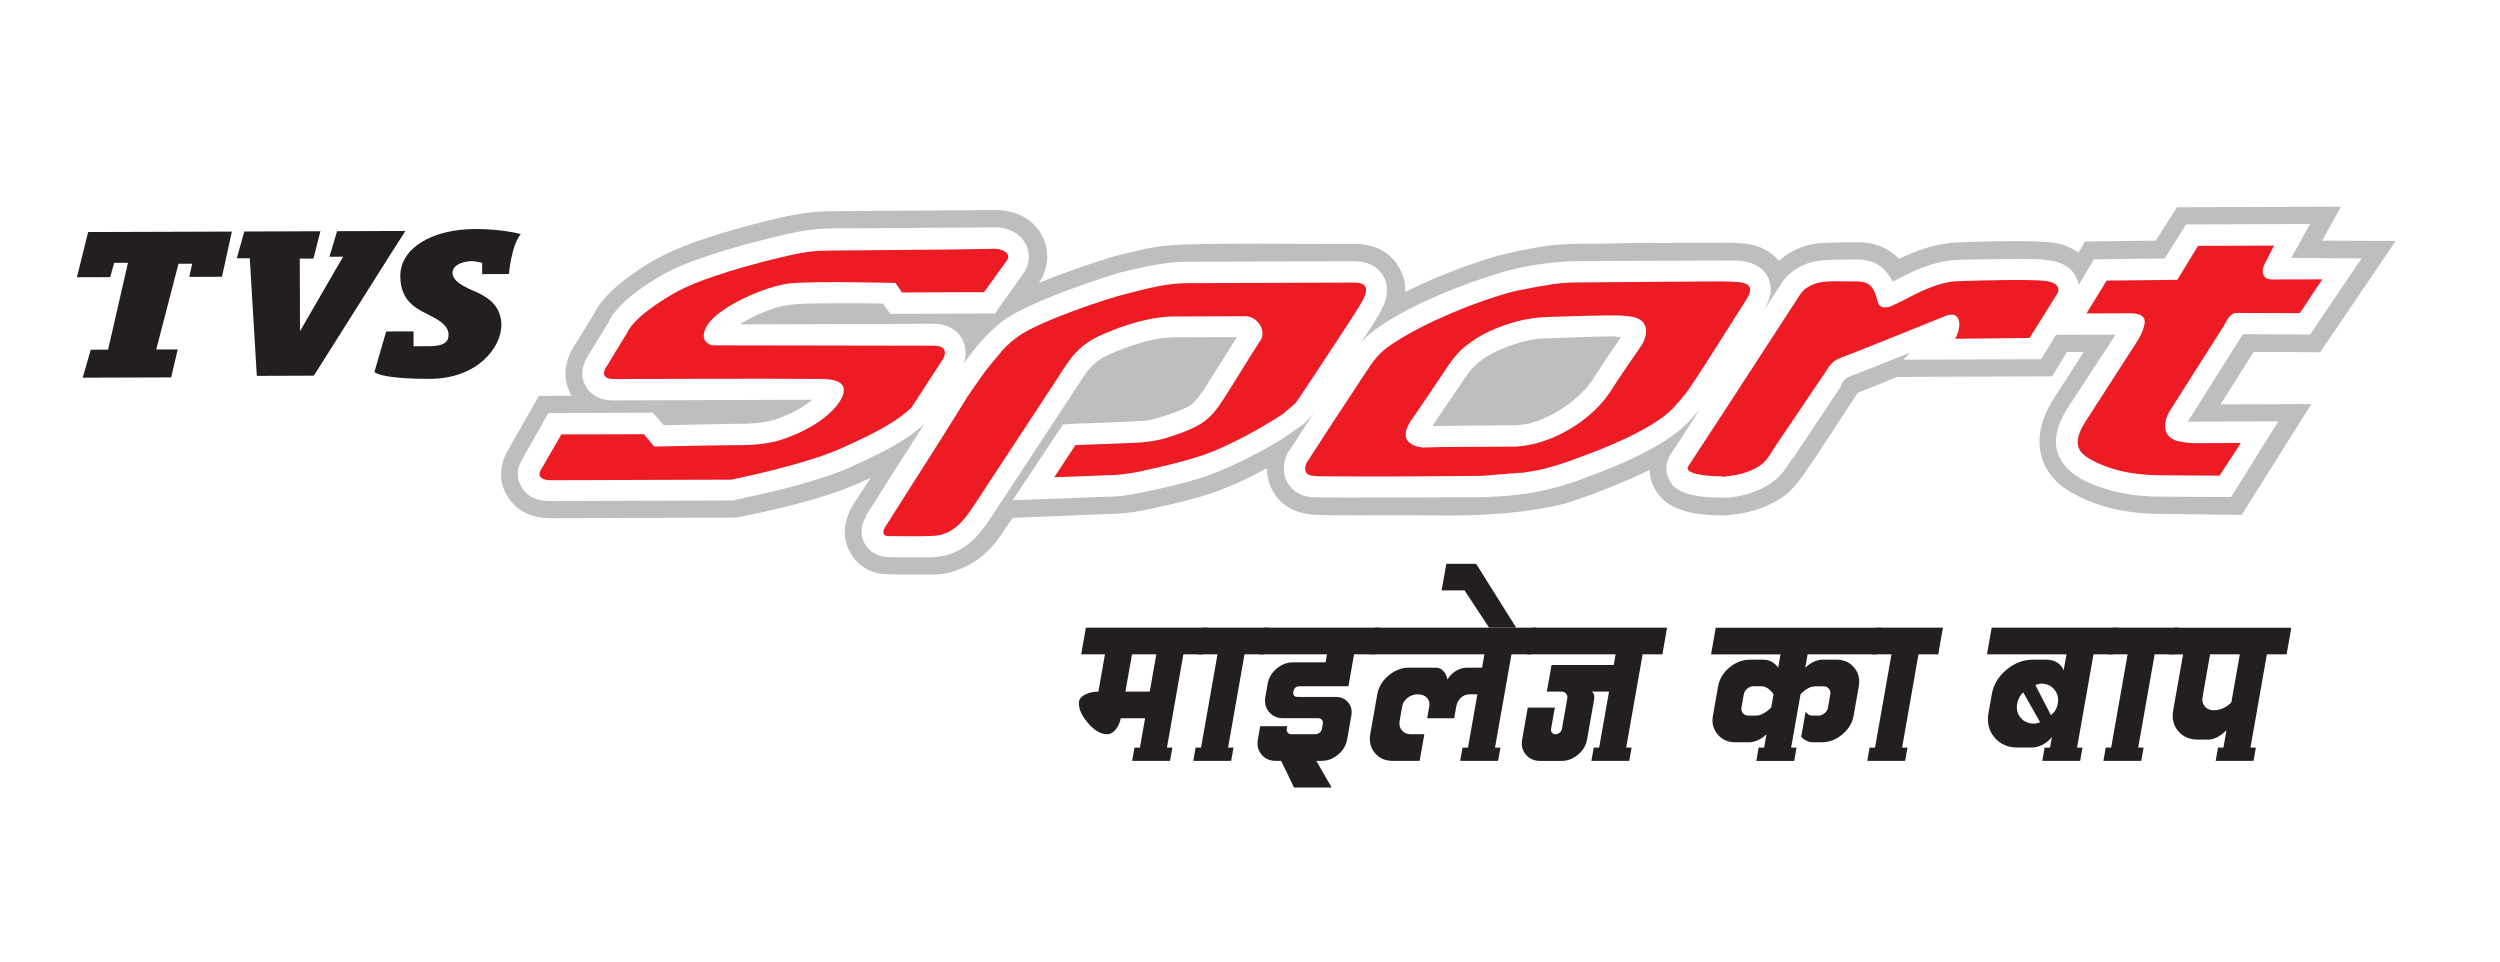 <svg width="130" height="50" viewBox="0 0 130 50" fill="none" xmlns="http://www.w3.org/2000/svg">
<rect width="130" height="50" fill="white"/>
<path fill-rule="evenodd" clip-rule="evenodd" d="M20.272 19.584L20.264 17.235L21.503 17.231L21.506 18.005C21.506 18.005 21.474 18.005 22.339 18.003C23.174 17.999 23.325 17.717 23.324 17.412C23.324 17.134 23.17 16.826 22.52 16.488C21.839 16.117 20.821 15.813 20.815 14.361C20.811 12.877 22.504 11.917 24.698 11.909C26.15 11.904 27.08 12.175 27.08 12.175C26.585 12.764 26.465 14.249 26.465 14.249L25.073 14.255L25.07 13.665C25.07 13.665 24.704 13.576 24.516 13.578C24.332 13.578 23.5 13.67 23.532 14.227C23.594 14.785 24.555 15.063 24.956 15.275C25.294 15.459 26.069 15.857 26.073 16.908C26.076 18.019 24.877 19.692 22.344 19.701C21.355 19.705 20.707 19.649 20.272 19.587V19.584ZM20.25 13.311L21.082 12.011L20.245 12.013L20.25 13.312V13.311ZM4.582 12.066L12.059 12.042L11.543 14.391L9.842 14.397L9.995 13.715H9.282L8.124 18.174L9.24 18.172L8.901 19.625L4.299 19.64L4.719 18.186L5.621 18.182L6.653 13.667H5.94L5.73 14.411L4 14.417L4.581 12.067L4.582 12.066ZM20.245 12.012L20.25 13.311L16.32 19.535L13.354 19.545L12.989 13.429L12.311 13.431L12.706 12.038L16.663 12.024L16.299 13.445L15.588 13.448L15.601 17.218L17.842 13.348L17.13 13.352L17.529 12.022L20.244 12.012H20.245ZM20.264 17.235H20.082L19.47 19.339C19.47 19.339 19.591 19.493 20.272 19.584L20.264 17.235Z" fill="#231F20"/>
<path fill-rule="evenodd" clip-rule="evenodd" d="M47.587 30.623C46.789 30.623 46.343 30.616 46.063 30.597C45.036 30.587 44.094 30.031 43.586 29.143C42.928 28.046 43.211 26.955 43.451 26.383C41.575 27.008 39.382 27.459 38.626 27.607L38.328 27.66L28.681 27.691C26.884 27.691 26.057 26.729 25.722 26.154C25.149 25.222 25.165 24.045 25.776 23.021L27.582 19.843L28.686 19.839C28.582 19.051 28.795 18.211 29.305 17.467L30.218 15.985C30.719 14.967 31.808 13.972 33.54 12.941C35.298 11.902 38.289 11.08 40.486 10.573C41.392 10.384 42.16 10.24 43.244 10.237L51.775 10.177C53.121 10.177 54.294 10.838 54.847 11.903C55.098 12.402 55.213 12.935 55.194 13.463C56.272 13.069 57.384 12.699 57.825 12.596L57.822 12.588C58.348 12.466 58.868 12.343 59.388 12.216C60.296 12.044 61.015 11.97 61.755 11.967C62.54 11.935 63.69 11.931 64.906 11.926H65.345C66.114 11.926 66.891 11.931 67.6 11.935C68.194 11.938 68.741 11.942 69.195 11.942L70.409 11.938C72.341 11.938 73.141 13.056 73.41 13.578C73.507 13.734 73.585 13.901 73.647 14.078C74.728 13.585 75.926 13.124 77.111 12.751C77.749 12.546 78.434 12.38 79.267 12.229C80.192 12.033 81.18 11.93 82.18 11.927C82.762 11.926 83.642 11.923 84.601 11.892C85.857 11.887 87.158 11.882 88.235 11.88C88.775 11.878 89.17 11.877 89.473 11.877C90.035 11.877 90.282 11.883 90.457 11.902C91.28 11.93 91.982 12.159 92.55 12.59C93.249 12.129 94.053 11.888 94.911 11.884C95.396 11.856 96.008 11.854 96.549 11.851H96.613C97.474 11.851 98.26 12.105 98.884 12.578C99.715 12.219 100.684 11.897 101.783 11.864C102.374 11.832 103.623 11.797 104.739 11.793H104.852C105.507 11.793 106.084 11.811 106.615 11.849C107.045 11.889 107.439 11.985 107.798 12.136L107.981 11.817L111.682 11.773L112.791 10.035L122.996 10L122.011 11.776L125.98 11.792L121.034 19.073L120.635 19.07C120.635 19.07 118.783 19.051 117.593 19.051L116.816 20.283L121.539 20.267L116.971 27.528L112.404 27.474C110.495 27.474 108.889 27.105 107.492 26.346C106.401 25.774 105.7 24.942 105.42 23.877C105.002 22.228 105.853 20.839 106.132 20.382L106.17 20.324L98.798 20.349C97.9 20.721 97.395 20.916 97.098 21.028L97.041 21.113C96.796 21.478 96.448 22.013 96.081 22.578C95.574 23.361 95.047 24.169 94.674 24.712L94.629 24.778L94.604 24.802L94.565 24.871L94.452 25.028C94.212 25.366 93.882 25.831 93.408 26.243C92.534 26.945 91.331 27.402 90.082 27.517H90.06C89.943 27.532 89.775 27.551 89.589 27.551C87.344 27.551 86.015 26.975 85.365 25.74C85.326 25.662 85.289 25.584 85.256 25.506C84.638 25.783 84.06 26.009 83.601 26.188L83.159 26.361C82.646 26.547 82.117 26.738 81.617 26.894L81.573 26.907C80.953 27.06 80.254 27.192 79.552 27.293C78.693 27.41 77.919 27.466 77.42 27.493C76.826 27.535 76.175 27.553 75.326 27.553C74.95 27.553 74.574 27.55 74.199 27.546C73.833 27.542 73.469 27.538 73.109 27.538C73.109 27.538 71.484 27.543 70.929 27.543C68.4 27.543 68.218 27.516 68.026 27.488C66.906 27.369 65.977 26.77 65.503 25.847C65.433 25.726 65.374 25.602 65.325 25.472C64.923 25.672 64.523 25.859 64.139 26.009C63.205 26.419 61.762 26.825 59.757 27.234L59.653 27.258C58.958 27.389 58.35 27.473 57.543 27.475L53.05 27.66C52.536 28.484 51.687 29.771 50.002 30.351C49.368 30.621 48.665 30.621 48.432 30.621H47.583L47.587 30.623Z" fill="white"/>
<path fill-rule="evenodd" clip-rule="evenodd" d="M120.644 18.323L124.58 12.529L120.75 12.514L121.73 10.749L113.202 10.779L112.096 12.513L108.417 12.557L108.08 13.146C107.709 12.868 107.215 12.653 106.566 12.591C106.192 12.565 105.61 12.534 104.745 12.537C103.632 12.541 102.396 12.576 101.809 12.608C100.633 12.643 99.613 13.053 98.754 13.454C98.224 12.901 97.484 12.594 96.618 12.596C96.058 12.599 95.44 12.6 94.918 12.63C93.993 12.634 93.158 12.976 92.507 13.569C92.111 13.104 91.488 12.675 90.404 12.647C90.189 12.618 89.725 12.62 88.24 12.627C87.162 12.628 85.863 12.633 84.629 12.638C83.671 12.67 82.803 12.672 82.187 12.673C81.228 12.677 80.3 12.774 79.403 12.964C78.698 13.093 78.014 13.247 77.339 13.463C76.04 13.873 74.496 14.462 73.078 15.18C73.078 14.776 73.017 14.343 72.763 13.945C72.518 13.449 71.864 12.68 70.415 12.685L69.519 12.687C68.437 12.692 66.641 12.667 64.945 12.671C63.708 12.676 62.569 12.68 61.76 12.713C60.957 12.715 60.247 12.812 59.567 12.94C59.044 13.066 58.521 13.191 57.993 13.314C57.965 13.314 55.893 13.941 54.015 14.717L54.041 14.688C54.534 13.946 54.594 13.047 54.188 12.248C53.754 11.411 52.824 10.919 51.776 10.923C51.741 10.923 51.683 10.923 51.651 10.923L43.248 10.982C42.256 10.985 41.546 11.113 40.656 11.299C38.892 11.706 35.712 12.524 33.923 13.581C32.352 14.515 31.304 15.445 30.874 16.343L29.923 17.889C29.367 18.696 29.25 19.62 29.622 20.394C29.655 20.453 29.68 20.513 29.714 20.58L28.02 20.585L26.42 23.402C25.957 24.175 25.932 25.07 26.369 25.779C26.679 26.31 27.328 26.951 28.681 26.946L38.266 26.915L38.452 26.882C38.606 26.851 42.432 26.13 44.565 25.162C44.812 25.038 45.059 24.944 45.271 24.851L44.288 26.369L44.255 26.436C44.106 26.71 43.616 27.735 44.237 28.773C44.611 29.427 45.321 29.856 46.093 29.852C46.527 29.882 47.484 29.878 48.439 29.876C48.661 29.876 49.248 29.872 49.739 29.655C51.222 29.156 51.962 28.011 52.482 27.173L52.665 26.93L57.549 26.73C58.261 26.728 58.815 26.659 59.491 26.532L59.616 26.503C61.006 26.219 62.738 25.814 63.876 25.314C64.523 25.061 65.234 24.691 65.885 24.348C65.885 24.72 65.947 25.116 66.165 25.491C66.539 26.233 67.284 26.658 68.144 26.75C68.333 26.778 68.672 26.81 72.968 26.793C74.418 26.789 75.934 26.849 77.388 26.748C77.944 26.718 78.685 26.658 79.454 26.553C80.104 26.46 80.786 26.332 81.403 26.181C81.896 26.027 82.42 25.837 82.943 25.648C83.559 25.4 84.673 24.991 85.782 24.436C85.782 24.774 85.877 25.086 86.032 25.39C86.373 26.039 87.119 26.81 89.592 26.802C89.807 26.802 89.994 26.77 90.021 26.77C91.136 26.669 92.186 26.27 92.926 25.676C93.387 25.275 93.695 24.808 93.941 24.466C93.974 24.407 94.002 24.346 94.066 24.285C94.708 23.353 95.848 21.556 96.432 20.69C96.495 20.598 96.554 20.5 96.617 20.411C96.865 20.316 97.389 20.127 98.654 19.598L106.714 19.571L107.481 18.302L108.352 18.299L106.784 20.747C106.536 21.153 105.801 22.324 106.145 23.683C106.365 24.518 106.918 25.196 107.853 25.686C109.152 26.392 110.664 26.73 112.457 26.724L116.568 26.773L120.193 21.011L115.469 21.027L117.188 18.301C118.301 18.296 120.649 18.32 120.649 18.32L120.644 18.323Z" fill="#BCBEC0"/>
<path fill-rule="evenodd" clip-rule="evenodd" d="M48.394 28.983C47.512 28.986 46.508 28.989 46.1 28.96C45.609 28.93 45.211 28.694 44.981 28.299C44.627 27.692 44.88 27.094 45.019 26.89V26.832L45.033 26.808L48.048 22.073C47.141 22.89 46.052 23.461 44.153 24.323C42.327 25.133 39.191 25.794 38.272 25.98L38.154 26.02L38.141 26.024H38.128L28.639 26.056C27.903 26.06 27.37 25.797 27.107 25.301C27.009 25.15 26.716 24.607 27.164 23.876L28.485 21.526L28.511 21.478H28.566L33.906 21.46H33.95L33.978 21.496L34.509 22.108C35.024 22.104 35.852 22.088 36.663 22.068C37.437 22.053 38.19 22.036 38.608 22.035C39.48 22.031 40.123 21.877 40.128 21.872C41.17 21.56 41.857 21.102 42.246 20.786L31.895 20.821C30.897 20.824 30.528 20.247 30.417 19.994C30.07 19.344 30.455 18.661 30.642 18.39L31.646 16.751C31.816 16.36 32.396 15.5 34.329 14.363C35.533 13.647 37.772 12.902 40.806 12.199C41.602 12.021 42.279 11.885 43.206 11.88L51.64 11.824H51.729C52.46 11.82 53.075 12.158 53.338 12.704C53.585 13.141 53.55 13.696 53.244 14.179L51.762 16.264L51.734 16.302H51.69L46.344 16.32H46.294L46.267 16.283L45.921 15.79C45.361 15.765 44.426 15.767 43.44 15.771C42.404 15.775 41.591 15.777 41.163 15.843C40.352 15.902 39.218 16.384 38.46 16.869L48.538 16.836C49.19 16.833 49.701 17.093 50.01 17.588C50.256 18.025 50.246 18.512 50.119 18.897C50.399 18.502 50.706 18.102 51.037 17.726C51.312 17.415 51.628 17.12 52.093 16.728C53.6 15.574 58.16 14.196 58.207 14.181L58.619 14.084C59.594 13.854 60.602 13.616 61.72 13.613L64.904 13.602L69.475 13.586L70.375 13.584C71.309 13.58 71.742 14.009 71.939 14.368C72.413 15.235 71.866 16.091 71.607 16.504L71.579 16.555L71.395 16.87C71.18 17.2 70.977 17.503 70.789 17.782C71.067 17.482 71.386 17.203 71.818 16.927C74.174 15.361 77.347 14.378 78.261 14.113C78.563 14.032 78.956 13.931 79.352 13.862C80.255 13.681 81.302 13.578 82.146 13.574L84.59 13.565L88.202 13.554L90.305 13.546C91.067 13.578 91.637 13.866 91.903 14.362C92.277 15.02 91.977 15.684 91.731 16.125L92.645 14.718C93.146 13.987 93.961 13.565 94.938 13.53C95.402 13.496 96.025 13.494 96.579 13.493C97.428 13.491 98.036 13.868 98.418 14.657C99.367 14.137 100.493 13.573 101.797 13.508C102.032 13.507 102.389 13.497 102.806 13.491C103.381 13.478 104.072 13.468 104.706 13.465C105.549 13.463 106.107 13.46 106.426 13.525C107.146 13.585 107.679 13.874 107.943 14.368C108.017 14.51 108.06 14.656 108.088 14.827L108.858 13.528L108.886 13.483H108.938L112.567 13.438L113.643 11.719L113.671 11.671H113.724L119.965 11.649H120.124L120.045 11.788L119.14 13.415L122.63 13.435H122.803L122.704 13.581L120.155 17.354L120.127 17.398H120.076C120.076 17.398 117.525 17.375 116.643 17.379C116.626 17.398 116.615 17.414 116.601 17.432C116.579 17.462 116.558 17.489 116.544 17.514L113.766 21.92C113.897 21.929 114.025 21.928 114.161 21.926L118.302 21.912H118.472L118.38 22.058L116.044 25.806L116.02 25.847H115.964L112.444 25.827C110.808 25.832 109.428 25.533 108.227 24.905C107.559 24.524 107.135 24.037 106.969 23.461C106.746 22.607 107.165 21.791 107.498 21.249L109.806 17.721L109.931 17.535L110.019 17.401L106.907 17.412L106.166 18.638L106.138 18.68H106.085L99.196 18.703H98.972L99.128 18.546L99.338 18.334C97.96 18.888 96.476 19.468 96.113 19.605C96.006 19.642 95.896 19.744 95.784 19.911C95.76 19.993 95.727 20.091 95.664 20.189C95.356 20.652 94.909 21.321 94.461 21.988C94.015 22.652 93.572 23.32 93.265 23.784C93.227 23.824 93.204 23.85 93.185 23.881C93.163 23.913 93.133 23.948 93.098 23.983C92.934 24.268 92.675 24.663 92.295 24.977C91.689 25.459 90.839 25.779 89.898 25.877H89.548C87.268 25.885 86.93 25.218 86.809 24.967C86.581 24.545 86.597 24.081 86.867 23.642L88.395 21.29C88.11 21.623 87.826 21.911 87.748 21.993C86.59 23.213 84.017 24.268 82.594 24.783C81.895 25.061 81.152 25.296 80.393 25.475C80.169 25.533 79.961 25.568 79.755 25.605C79.648 25.619 79.539 25.637 79.43 25.663C78.61 25.788 77.809 25.826 77.035 25.856H77.032L72.924 25.87C70.525 25.879 68.962 25.877 68.277 25.859H68.195C67.394 25.759 67.062 25.322 66.937 25.064C66.645 24.559 66.762 23.939 66.965 23.533L67.042 23.444L68.348 21.421C68.256 21.546 68.196 21.616 68.157 21.656C67.879 21.996 67.75 22.098 67.308 22.383C66.816 22.788 65.067 23.811 63.468 24.476C62.592 24.856 61.167 25.249 59.254 25.638C58.633 25.769 58.109 25.831 57.508 25.832L52.844 26.003L52.662 26.008L52.764 25.854L55.25 22.109L55.276 22.07H55.327L55.852 22.036C55.907 22.036 58.016 21.968 59.22 21.897C59.579 21.897 59.843 21.839 60.154 21.747C60.898 21.536 61.554 21.286 61.862 21.098C62.236 20.834 62.44 20.504 62.723 20.06L62.815 19.923L62.905 19.771C63.294 19.168 63.678 18.556 63.98 18.076C64.112 17.861 64.23 17.676 64.32 17.529L61.061 17.539C60.167 17.542 59.047 17.835 57.734 18.405C56.851 18.777 56.554 19.241 56.019 20.08L51.685 26.675C51.162 27.483 50.563 28.403 49.388 28.819C48.993 28.951 48.484 28.982 48.397 28.982L48.394 28.983ZM83.739 17.491C83.228 17.494 82.36 17.524 81.515 17.554C81.13 17.567 80.761 17.587 80.437 17.596C80.162 17.596 79.855 17.626 79.523 17.689L79.475 17.703C79.442 17.711 79.41 17.721 79.38 17.722C78.462 17.942 77.593 18.312 77.026 18.731C76.713 18.961 76.441 19.257 76.189 19.637C75.696 20.35 74.528 22.085 74.528 22.085C74.516 22.111 74.503 22.136 74.495 22.155C74.645 22.155 74.838 22.149 75.075 22.149C75.811 22.14 76.951 22.119 78.654 22.113H78.933C79.002 22.082 79.092 22.082 79.162 22.082C79.24 22.047 79.332 22.046 79.395 22.046C80.677 21.766 82.13 20.787 82.831 19.729C83.119 19.265 83.591 18.557 83.978 17.994C84.094 17.821 84.204 17.659 84.296 17.521H84.108C84.003 17.49 83.885 17.49 83.738 17.49L83.739 17.491Z" fill="white"/>
<path fill-rule="evenodd" clip-rule="evenodd" d="M106.298 14.602C105.525 14.515 102.802 14.585 101.875 14.617C100.766 14.65 99.746 15.214 98.793 15.709C98.607 15.803 98.392 15.897 98.236 15.958C97.987 16.019 97.71 15.99 97.648 15.713C97.495 15.157 97.367 14.632 96.594 14.635C96.066 14.637 95.449 14.611 94.988 14.641C94.462 14.671 93.908 14.859 93.6 15.327L89.392 21.797L87.791 24.242C87.543 24.646 88.749 24.764 89.402 24.764C89.612 24.794 89.738 24.794 89.799 24.763C90.512 24.699 91.189 24.478 91.621 24.136C91.929 23.89 92.149 23.458 92.357 23.144C92.974 22.25 94.144 20.482 94.787 19.556C95.095 19.089 95.221 18.782 95.74 18.594C96.206 18.439 101.203 16.414 101.203 16.414C101.672 16.257 101.883 16.473 101.885 16.87C101.885 17.09 101.827 17.275 101.735 17.494C101.676 17.55 101.677 17.616 101.677 17.616L105.539 17.575L107.009 15.218C107.009 15.218 107.255 14.693 106.3 14.602H106.298Z" fill="#ED1C24"/>
<path fill-rule="evenodd" clip-rule="evenodd" d="M89.377 17.838C89.894 17.038 90.386 16.233 90.691 15.769C91.032 15.245 91.339 14.713 90.258 14.657C90.105 14.657 89.793 14.63 89.364 14.632C87.572 14.637 83.765 14.68 82.131 14.685C81.481 14.688 80.984 14.718 80.335 14.849C80.031 14.877 79.658 14.971 79.318 15.034C79.073 15.07 78.855 15.131 78.669 15.164C76.693 15.693 74.197 16.721 72.466 17.838C71.671 18.339 71.39 18.799 70.9 19.546L69.453 21.744L67.946 24.064C67.946 24.064 67.61 24.717 68.323 24.746C68.444 24.775 68.873 24.774 69.463 24.771C71.874 24.797 77.032 24.746 77.032 24.746L79.015 24.586C79.133 24.586 79.26 24.586 79.351 24.553C80.337 24.429 81.358 24.083 82.256 23.737C82.748 23.554 85.804 22.462 86.975 21.251C86.975 21.251 87.591 20.603 87.928 20.078C88.087 19.857 88.726 18.868 89.377 17.841V17.838ZM85.322 18.012C84.956 18.538 84.189 19.651 83.757 20.331C82.895 21.698 81.048 22.906 79.346 23.164C79.16 23.189 78.946 23.224 78.759 23.226C77.4 23.23 74.464 23.24 74.156 23.267C73.753 23.299 73.257 23.12 73.133 22.811C72.976 22.348 73.378 21.854 73.624 21.511C73.624 21.511 74.825 19.747 75.314 19.004C75.655 18.509 75.994 18.135 76.396 17.857C77.164 17.266 78.276 16.829 79.326 16.608C79.726 16.549 80.095 16.485 80.437 16.483C81.426 16.448 83.771 16.382 84.207 16.404C84.761 16.438 85.228 16.467 85.473 16.804C85.726 17.173 85.541 17.702 85.323 18.013L85.322 18.012Z" fill="#ED1C24"/>
<path fill-rule="evenodd" clip-rule="evenodd" d="M49.021 18.692C49.021 18.692 49.478 17.975 48.554 17.977C47.656 17.98 37.026 17.957 37.026 17.957C37.026 17.957 36.225 17.773 36.804 16.876C37.391 15.978 39.705 14.89 41.096 14.734C42.483 14.604 46.535 14.717 46.562 14.714L46.905 15.208L49.163 15.199L51.168 15.193L52.336 13.58C52.642 13.181 52.118 12.936 51.715 12.937L49.154 12.978L43.253 13.028C42.419 13.031 41.858 13.093 41.056 13.278C39.388 13.657 36.395 14.44 34.947 15.312C32.878 16.52 32.633 17.268 32.633 17.268L31.559 19.032C31.559 19.032 31.036 19.712 31.933 19.709C32.705 19.709 40.338 19.68 42.347 19.705C42.811 19.704 44.047 19.639 43.862 20.439C43.683 21.212 42.415 22.329 40.443 22.923C40.443 22.923 39.73 23.139 38.618 23.144C37.537 23.146 34.016 23.221 34.016 23.221L33.488 22.577L29.192 22.59L28.116 24.447C27.932 24.789 28.178 24.974 28.643 24.972C29.108 24.971 38.036 24.941 38.036 24.941C38.036 24.941 41.807 24.183 43.751 23.31C45.687 22.443 46.617 21.914 47.391 21.201L49.019 18.695L49.021 18.692Z" fill="#ED1C24"/>
<path fill-rule="evenodd" clip-rule="evenodd" d="M70.639 15.992C70.884 15.587 71.502 14.69 70.42 14.694C70.264 14.694 69.925 14.697 69.428 14.698C67.576 14.704 63.682 14.717 61.767 14.724C60.623 14.727 59.635 15.006 58.528 15.29C57.815 15.449 53.96 16.696 52.846 17.564C52.478 17.845 52.173 18.124 51.925 18.465C51.308 19.147 50.789 19.921 50.265 20.695L49.189 22.429L46.022 27.416C46.022 27.416 45.744 27.848 46.176 27.877C46.548 27.877 47.879 27.901 48.428 27.869C48.589 27.869 48.868 27.838 49.055 27.774C49.083 27.744 49.147 27.744 49.208 27.716C49.974 27.373 50.375 26.69 50.868 25.945L55.018 19.628C55.663 18.606 56.093 17.924 57.332 17.393C58.468 16.894 59.827 16.461 61.062 16.457L64.741 16.444C65.387 16.442 65.825 17.15 65.58 17.644C65.487 17.768 64.474 19.383 63.889 20.338C63.46 20.988 63.152 21.576 62.476 22.013C61.95 22.354 61.114 22.635 60.498 22.818C60.098 22.916 59.727 22.976 59.297 23.01C58.059 23.073 55.925 23.142 55.925 23.142L54.822 24.817L57.506 24.716C58.063 24.716 58.525 24.651 59.084 24.557C60.103 24.336 61.985 23.928 63.099 23.462C64.642 22.838 66.336 21.782 66.701 21.532C67.043 21.252 67.107 21.193 67.382 20.944C67.507 20.79 68.523 19.239 69.442 17.846C69.903 17.136 70.362 16.449 70.642 15.991L70.639 15.992Z" fill="#ED1C24"/>
<path fill-rule="evenodd" clip-rule="evenodd" d="M115.635 16.95C115.728 16.794 115.822 16.608 115.915 16.483C116.003 16.392 116.127 16.273 116.281 16.273C116.559 16.273 119.59 16.284 119.59 16.284L120.761 14.525L118.229 14.532C118.133 14.532 118.04 14.532 117.944 14.502C117.606 14.407 117.606 14.01 117.76 13.733L118.249 12.772L114.296 12.785L113.219 14.55L109.544 14.592L108.496 16.298L110.658 16.29C110.97 16.289 111.587 16.288 111.522 16.805C111.435 17.365 111.038 17.894 110.761 18.326L108.486 21.856C107.781 22.938 107.935 23.492 108.771 23.923C109.914 24.539 111.187 24.72 112.478 24.715L115.416 24.735L116.525 23.035L114.179 23.044C113.9 23.044 113.589 23.01 113.31 22.949C112.538 22.798 112.383 22.119 112.843 21.347L115.637 16.947L115.635 16.95Z" fill="#ED1C24"/>
<path d="M62.807 32.64L62.563 34.026H61.536L60.682 38.874H60.964L60.842 39.566H58.872L58.994 38.874H59.276L59.545 37.349H58.279C58.238 37.58 58.149 37.776 58.014 37.938C57.878 38.099 57.73 38.18 57.57 38.18C57.232 38.18 56.891 37.976 56.547 37.564C56.202 37.154 56.058 36.781 56.116 36.449C56.14 36.32 56.249 36.206 56.443 36.109C56.638 36.012 56.862 35.964 57.116 35.964L57.458 34.026H56.221L56.466 32.64H62.808H62.807ZM58.522 35.964H59.787L60.129 34.026H58.864L58.522 35.964Z" fill="#231F20"/>
<path d="M65.986 32.64L65.741 34.026H64.715L63.86 38.874H64.142L64.02 39.566H62.051L62.173 38.874H62.455L63.309 34.026H62.282L62.527 32.64H65.987H65.986Z" fill="#231F20"/>
<path d="M71.522 34.026H70.411L70.118 35.687H67.585C67.398 35.687 67.288 35.78 67.255 35.964C67.222 36.148 67.3 36.24 67.487 36.24H69.457C69.729 36.24 69.944 36.335 70.103 36.525C70.262 36.714 70.317 36.943 70.269 37.21L70.05 38.457C69.995 38.761 69.84 39.023 69.582 39.239C69.322 39.456 69.038 39.564 68.729 39.564H68.447L69.244 40.95H67.289L66.62 39.564H66.338C66.029 39.564 65.783 39.456 65.601 39.239C65.419 39.023 65.356 38.761 65.409 38.457L65.53 37.764H66.937L66.912 37.902C66.899 37.977 66.915 38.041 66.962 38.097C67.007 38.153 67.068 38.18 67.144 38.18H68.41C68.485 38.18 68.556 38.153 68.621 38.097C68.687 38.041 68.726 37.977 68.74 37.902L68.788 37.626C68.802 37.553 68.784 37.487 68.739 37.431C68.692 37.376 68.632 37.348 68.556 37.348H66.727C66.418 37.348 66.173 37.239 65.991 37.022C65.808 36.805 65.745 36.544 65.798 36.239L65.92 35.547C65.975 35.243 66.13 34.981 66.389 34.764C66.646 34.548 66.932 34.44 67.241 34.44H68.928L69.003 34.024H65.458L65.703 32.639H71.765L71.52 34.024L71.522 34.026Z" fill="#231F20"/>
<path d="M79.867 32.64L79.621 34.026H78.596L77.741 38.874H78.023L77.9 39.566H75.931L76.054 38.874H76.336L76.823 36.104H76.401C76.242 36.104 76.097 36.163 75.968 36.283C75.839 36.404 75.76 36.551 75.728 36.727L75.618 37.351H74.213L74.323 36.727C74.353 36.551 74.311 36.404 74.198 36.283C74.083 36.163 73.926 36.104 73.729 36.104C73.532 36.104 73.355 36.163 73.199 36.283C73.042 36.404 72.947 36.551 72.916 36.727L72.781 37.488C72.747 37.683 72.786 37.847 72.898 37.98C73.011 38.113 73.165 38.18 73.363 38.18H74.066L73.821 39.566H72.416C72.031 39.566 71.724 39.429 71.496 39.158C71.267 38.885 71.187 38.559 71.253 38.18L71.619 36.103C71.685 35.724 71.882 35.398 72.205 35.126C72.529 34.854 72.884 34.718 73.269 34.718H74.676C74.816 34.718 74.941 34.774 75.053 34.891C75.164 35.007 75.236 35.156 75.269 35.341C75.366 35.157 75.51 35.007 75.699 34.891C75.889 34.776 76.086 34.718 76.293 34.718H77.067L77.189 34.024H71.24L71.484 32.639H79.867V32.64Z" fill="#231F20"/>
<path d="M78.841 32.64H77.435L76.159 30.702H74.965L75.21 29.316H76.757L78.842 32.64H78.841Z" fill="#231F20"/>
<path d="M86.687 32.64L86.444 34.026H85.417L84.562 38.874H84.844L84.721 39.566H82.752L82.875 38.874H83.156L83.669 35.965H82.755C82.817 35.984 82.86 36.032 82.884 36.111C82.908 36.189 82.91 36.28 82.893 36.381L82.526 38.459C82.472 38.764 82.317 39.025 82.058 39.241C81.799 39.458 81.515 39.567 81.205 39.567H80.082C79.772 39.567 79.526 39.458 79.344 39.241C79.162 39.025 79.098 38.764 79.151 38.459L79.444 36.797H80.851L80.656 37.905C80.642 37.98 80.66 38.044 80.707 38.099C80.752 38.155 80.813 38.183 80.888 38.183C80.964 38.183 81.034 38.155 81.101 38.099C81.166 38.044 81.205 37.98 81.219 37.905L81.5 36.312C81.516 36.22 81.495 36.139 81.436 36.07C81.378 36.001 81.303 35.965 81.209 35.965H80.435L80.68 34.58H83.914L84.011 34.026H79.412L79.657 32.64H86.689H86.687Z" fill="#231F20"/>
<path d="M97.855 32.64L97.611 34.026H93.997L93.874 34.719C94.01 34.589 94.156 34.488 94.315 34.413C94.473 34.339 94.632 34.302 94.791 34.302H95.495C95.88 34.302 96.185 34.438 96.414 34.711C96.643 34.984 96.723 35.309 96.658 35.687L96.389 37.212C96.323 37.59 96.126 37.915 95.802 38.188C95.477 38.461 95.123 38.597 94.738 38.597H94.246C94.151 38.597 94.054 38.574 93.955 38.528C93.856 38.482 93.757 38.413 93.661 38.321L93.893 37.005C93.939 37.069 93.988 37.121 94.041 37.157C94.097 37.194 94.152 37.213 94.208 37.213H94.559C94.672 37.213 94.777 37.171 94.876 37.088C94.976 37.005 95.035 36.907 95.054 36.797L95.176 36.105C95.195 35.994 95.171 35.897 95.101 35.815C95.031 35.732 94.939 35.69 94.827 35.69H94.404C94.272 35.69 94.138 35.727 94.004 35.801C93.869 35.876 93.744 35.977 93.628 36.107L93.139 38.876H93.421L93.299 39.568H91.33L91.452 38.876H91.734L91.856 38.183C91.721 38.313 91.573 38.414 91.416 38.487C91.258 38.562 91.099 38.598 90.94 38.598H90.235C89.85 38.598 89.544 38.462 89.316 38.189C89.087 37.916 89.006 37.592 89.073 37.213L89.341 35.689C89.408 35.31 89.603 34.984 89.928 34.712C90.253 34.44 90.608 34.303 90.993 34.303H91.696C91.855 34.303 92 34.34 92.133 34.414C92.266 34.489 92.377 34.59 92.466 34.72L92.589 34.027H88.975L89.22 32.642H97.855V32.64ZM90.63 37.085C90.7 37.169 90.791 37.21 90.904 37.21H91.326C91.438 37.21 91.561 37.174 91.697 37.099C91.832 37.025 91.968 36.924 92.103 36.795L92.225 36.103C92.135 35.973 92.037 35.872 91.928 35.797C91.819 35.723 91.709 35.686 91.596 35.686H91.173C91.061 35.686 90.956 35.728 90.856 35.811C90.758 35.893 90.698 35.992 90.678 36.102L90.556 36.794C90.537 36.904 90.562 37.001 90.632 37.084L90.63 37.085Z" fill="#231F20"/>
<path d="M101.033 32.64L100.789 34.026H99.762L98.909 38.874H99.189L99.066 39.566H97.098L97.22 38.874H97.502L98.357 34.026H97.33L97.574 32.64H101.034H101.033Z" fill="#231F20"/>
<path d="M110.134 32.64L109.889 34.026H108.862L108.007 38.874H108.289L108.167 39.566H106.198L106.32 38.874H106.601L106.698 38.319C106.564 38.495 106.402 38.63 106.212 38.727C106.021 38.824 105.823 38.872 105.617 38.872H104.913C104.407 38.872 104.007 38.697 103.711 38.346C103.417 37.995 103.315 37.57 103.402 37.072L103.574 36.103C103.661 35.603 103.915 35.178 104.333 34.829C104.751 34.478 105.213 34.302 105.719 34.302H106.423C106.628 34.302 106.81 34.351 106.967 34.447C107.123 34.545 107.238 34.681 107.31 34.856L107.457 34.026H103.322L103.566 32.64H110.135H110.134ZM105.075 37.322C105.246 37.525 105.475 37.626 105.767 37.626C105.823 37.626 105.878 37.62 105.931 37.606C105.986 37.592 106.037 37.575 106.088 37.558L105.208 36.006C105.131 36.07 105.064 36.153 105.008 36.256C104.954 36.358 104.915 36.469 104.893 36.588C104.843 36.873 104.903 37.12 105.074 37.322H105.075ZM106.646 37.184C106.742 37.12 106.822 37.034 106.881 36.928C106.942 36.822 106.983 36.708 107.005 36.588C107.055 36.301 106.995 36.057 106.824 35.854C106.654 35.651 106.424 35.55 106.133 35.55C106.077 35.55 105.979 35.572 105.839 35.619L106.645 37.185L106.646 37.184Z" fill="#231F20"/>
<path d="M113.312 32.64L113.067 34.026H112.042L111.187 38.874H111.468L111.346 39.566H109.377L109.499 38.874H109.781L110.635 34.026H109.608L109.853 32.64H113.313H113.312Z" fill="#231F20"/>
<path d="M119.149 32.64L118.904 34.026H117.878L117.024 38.874H117.306L117.183 39.566H115.214L115.337 38.874H115.618L115.776 37.973C115.617 38.13 115.458 38.25 115.298 38.333C115.139 38.416 114.988 38.458 114.847 38.458H114.285C113.853 38.458 113.513 38.31 113.266 38.015C113.017 37.719 112.931 37.359 113.006 36.935L113.52 34.027H112.787L113.032 32.642H119.151L119.149 32.64ZM114.534 36.242C114.498 36.436 114.539 36.6 114.65 36.733C114.762 36.868 114.916 36.934 115.115 36.934C115.282 36.934 115.449 36.897 115.612 36.823C115.775 36.749 115.915 36.648 116.031 36.518L116.471 34.026H114.924L114.534 36.242Z" fill="#231F20"/>
</svg>
